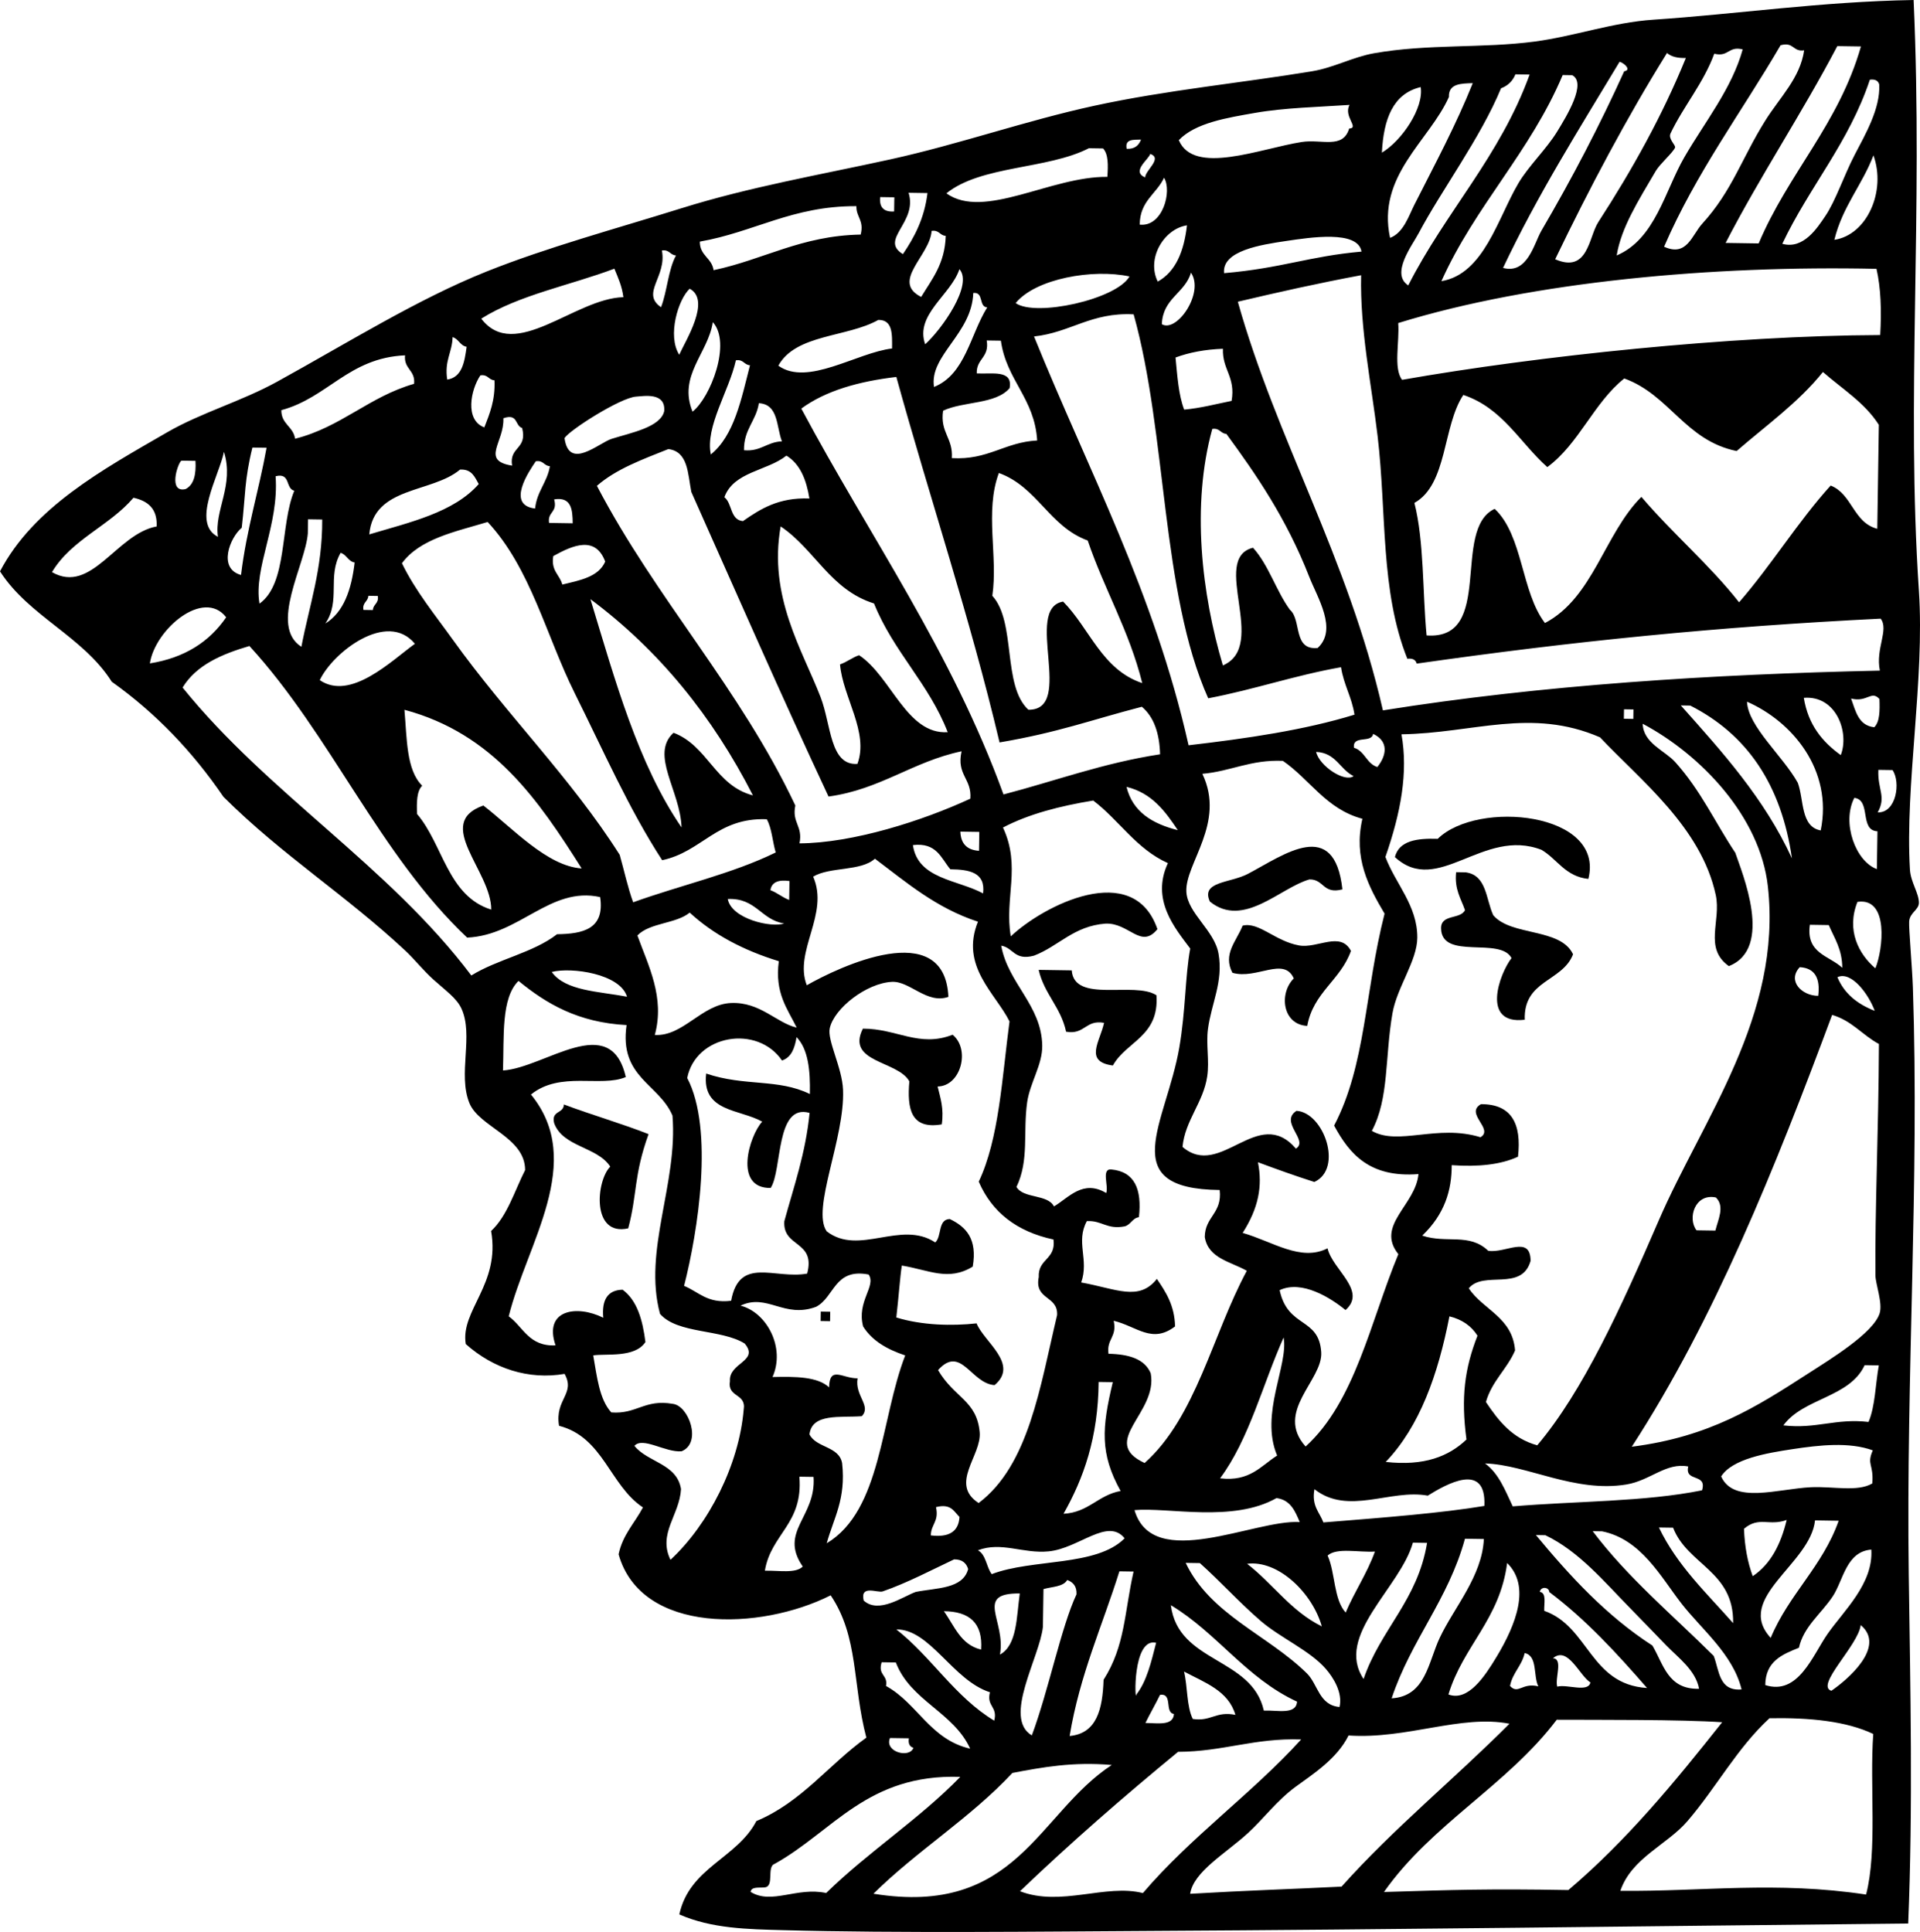<?xml version="1.0" encoding="iso-8859-1"?>
<!-- Generator: Adobe Illustrator 13.0.2, SVG Export Plug-In . SVG Version: 6.00 Build 14948)  -->
<!DOCTYPE svg PUBLIC "-//W3C//DTD SVG 1.1//EN" "http://www.w3.org/Graphics/SVG/1.1/DTD/svg11.dtd">
<svg version="1.1" id="soldiers_xA0_Image_1_" xmlns="http://www.w3.org/2000/svg" xmlns:xlink="http://www.w3.org/1999/xlink"
	 x="0px" y="0px" width="201.132px" height="202.416px" viewBox="0 0 201.132 202.416"
	 style="enable-background:new 0 0 201.132 202.416;" xml:space="preserve">
<g>
	<path style="fill-rule:evenodd;clip-rule:evenodd;" d="M166.391,92.085c-2.421-0.251-3.239-2.061-4.904-3.045
		c-6.131-2.379-10.851,4.917-15.363,0.758c0.439-1.727,2.307-1.98,4.486-1.913C154.783,83.783,168.148,85.097,166.391,92.085z"/>
	<path style="fill-rule:evenodd;clip-rule:evenodd;" d="M140.626,93.181c-2.062,0.538-1.915-1.069-3.452-1.042
		c-3.056,0.854-6.915,5.168-10.434,2.319c-0.976-2.137,2.133-1.918,4.005-2.911C134.54,89.538,139.787,85.592,140.626,93.181z"/>
	<path style="fill-rule:evenodd;clip-rule:evenodd;" d="M152.537,91.38c0.33,0.005,0.66,0.01,0.989,0.015
		c2.224,0.282,2.121,2.821,2.904,4.501c1.904,2.217,7.043,1.296,8.356,4.087c-1.104,2.885-5.205,2.68-5.057,6.856
		c-4.627,0.563-2.643-4.846-1.387-6.458c-1.191-2.26-7.286,0.24-7.381-3.083c-0.053-1.562,2.021-0.934,2.504-1.943
		C153.046,94.14,152.347,93.192,152.537,91.38z"/>
	<path style="fill-rule:evenodd;clip-rule:evenodd;" d="M141.518,99.632c-1.086,3.071-3.934,4.324-4.576,7.855
		c-2.599-0.138-2.984-3.408-1.409-4.975c-1.035-2.333-3.907,0.146-6.429-0.591c-1.034-1.961,0.423-3.308,1.065-4.936
		c1.682-0.439,3.383,1.613,5.911,2.07C138.008,99.404,140.434,97.527,141.518,99.632z"/>
	<path style="fill-rule:evenodd;clip-rule:evenodd;" d="M108.806,101.615c1.154,0.018,2.311,0.034,3.466,0.052
		c0.251,3.495,6.575,1.101,8.873,2.609c0.302,4.332-3.145,4.805-4.567,7.36c-3.053-0.399-1.338-2.523-0.922-4.471
		c-1.966-0.351-2.01,1.279-3.976,0.929C111.137,105.532,109.386,104.141,108.806,101.615z"/>
	<path style="fill-rule:evenodd;clip-rule:evenodd;" d="M90.391,107.773c3.542-0.011,5.902,2.01,9.399,0.638
		c1.885,1.527,0.869,5.394-1.568,5.423c0.281,1.19,0.678,2.271,0.436,3.968c-3.267,0.567-3.642-1.669-3.398-4.507
		C94.053,111.108,88.595,111.352,90.391,107.773z"/>
	<path style="fill-rule:evenodd;clip-rule:evenodd;" d="M67.94,118.824c-1.573,4.382-1.166,6.241-2.13,9.872
		c-3.883,0.868-3.357-5-1.883-6.466c-1.356-2.1-4.943-2.034-5.874-4.547c-0.34-1.354,1-0.981,1.02-1.965
		C61.974,116.809,65.079,117.699,67.94,118.824z"/>
	<path style="fill-rule:evenodd;clip-rule:evenodd;" d="M85.982,137.419c0.329,0.006,0.66,0.011,0.99,0.016
		c-0.005,0.33-0.01,0.66-0.015,0.988c-0.331-0.005-0.661-0.011-0.99-0.016C85.972,138.079,85.977,137.749,85.982,137.419z"/>
	<path style="fill-rule:evenodd;clip-rule:evenodd;" d="M200.464,0c1.01,22.596-0.795,41.694,0.553,61.907
		c0.618,9.301-1.468,20.432-0.938,29.201c0.08,1.334,0.942,2.452,0.937,3.481c-0.003,0.752-0.963,1.026-1.019,1.965
		c-0.046,0.741,0.315,4.731,0.392,6.938c0.681,20.413-0.72,40.391-0.435,61.396c0.167,12.163,0.45,24.265-0.057,36.645
		c-29.298,0.293-53.47,0.628-79.737,0.776c-10.602,0.061-26.183,0.244-38.128-0.082c-3.699-0.1-7.482-0.157-10.869-1.648
		c1.069-4.933,6.029-5.854,8.07-9.782c4.746-1.979,7.584-5.926,11.521-8.74c-1.478-5.625-0.786-10.529-3.735-14.912
		c-7.366,3.716-19.852,4.107-22.219-4.297c0.433-2.067,1.695-3.28,2.55-4.912c-3.483-2.311-4.144-7.362-8.784-8.551
		c-0.478-2.784,1.753-3.332,0.578-5.44c-3.764,0.648-7.457-0.549-10.351-3.126c-0.583-3.533,3.634-6.248,2.653-11.843
		c1.704-1.597,2.448-4.183,3.563-6.385c0.004-3.463-4.812-4.491-5.836-7.021c-1.235-3.048,0.472-7.094-0.84-9.916
		c-0.499-1.071-1.602-1.829-2.925-3.017c-1.051-0.938-1.999-2.147-2.927-3.014c-6.323-5.904-12.874-9.971-19.069-16.134
		c-3.204-4.696-7.062-8.758-11.702-12.061C8.719,66.687,3.021,64.572,0,59.862c3.516-6.692,10.646-10.605,17.551-14.591
		c3.516-2.029,7.744-3.222,11.469-5.274c7.493-4.126,14.714-8.654,21.962-11.553c6.325-2.528,13.464-4.456,20.403-6.624
		c7.142-2.233,14.432-3.486,21.865-5.117c7.253-1.593,14.18-4.055,21.379-5.62c7.553-1.643,15.399-2.386,22.833-3.618
		c2.251-0.372,4.258-1.49,6.467-1.883c5.641-1.003,11.367-0.5,16.855-1.23c4.148-0.553,8.156-2.004,12.414-2.289
		C181.973,1.477,190.715,0.17,200.464,0z M186.527,4.741c-4.089,7.013-8.844,13.341-12.203,21.108
		c2.399,1.099,2.914-1.231,3.998-2.415c3.122-3.415,4.15-6.88,6.601-10.795c1.541-2.462,3.652-4.456,4.073-7.367
		C187.8,5.459,187.934,4.353,186.527,4.741z M192.468,4.831c-3.71,7.071-8.026,13.514-11.699,20.621
		c1.154,0.017,2.311,0.035,3.464,0.052c3.103-7.361,8.38-12.482,10.712-20.636C194.118,4.856,193.294,4.843,192.468,4.831z
		 M179.58,5.626c-1.131,3.094-3.226,5.498-4.58,8.35c-0.279,0.583,0.578,1.238,0.471,1.492c-0.217,0.521-1.577,1.695-2.018,2.446
		c-1.854,3.162-3.616,5.928-4.096,8.851c4.046-1.727,5.043-6.755,7.089-10.292c2.115-3.658,4.969-7.17,6.113-11.297
		C181.05,4.794,181.09,6.008,179.58,5.626z M174.631,5.552c-4.258,6.84-8.101,14.107-11.717,21.611
		c3.471,1.507,3.499-2.324,4.516-3.893c3.57-5.504,6.732-11.194,9.174-17.194C175.74,6.101,175.066,5.943,174.631,5.552z
		 M157.455,28.071c2.578,0.69,3.246-2.578,4.019-3.9c3.22-5.502,6.1-11.022,8.672-16.706c0.761-0.107,0.084-0.814-0.481-0.998
		C165.436,13.505,161.07,20.401,157.455,28.071z M158.75,7.788c-0.287,0.708-0.79,1.197-1.507,1.463
		c-2.16,5.221-6.207,10.615-8.648,15.22c-0.647,1.223-2.955,4.215-1.071,5.431c3.91-7.701,9.624-13.544,12.713-22.092
		C159.741,7.802,159.245,7.795,158.75,7.788z M163.701,7.862c-3.396,8.065-9.157,13.69-12.706,21.596
		c4.456-0.741,5.899-6.596,8.078-10.277c1.071-1.805,2.93-3.566,4.043-5.385c1.015-1.655,3.132-5.114,1.577-5.919
		C164.362,7.872,164.032,7.867,163.701,7.862z M186.709,25.542c2.237,0.627,3.693-1.717,4.501-2.904
		c1.077-1.583,1.945-4.233,3.066-6.39c1.159-2.231,2.698-4.849,2.588-7.389c-0.104-0.388-0.406-0.583-0.983-0.511
		C193.682,14.963,189.533,19.57,186.709,25.542z M151.783,10.159c-2.062,4.611-7.571,8.243-6.165,14.763
		c1.408-0.526,1.963-2.315,2.527-3.428c2.233-4.408,4.368-8.373,6.136-12.782C153.018,8.749,151.73,8.766,151.783,10.159z
		 M144.762,15.995c2.114-1.273,4.411-4.704,4.065-6.871C145.921,9.814,144.936,12.487,144.762,15.995z M131.455,11.833
		c-2.879,0.505-6.233,1.029-7.965,2.851c1.564,3.73,8.539,0.874,12.869,0.194c2.091-0.328,4.315,0.777,4.975-1.41
		c1.105-0.057-0.624-1.258,0.037-2.476C138.111,11.217,134.591,11.282,131.455,11.833z M118.027,15.591
		c0.852,0.04,1.275-0.361,1.499-0.968C118.748,14.659,117.812,14.531,118.027,15.591z M192.161,25.128
		c3.415-0.511,5.449-5.101,4.095-8.851C195.064,19.405,193.006,21.64,192.161,25.128z M114.066,15.531
		c-4.34,2.23-11.276,1.785-14.926,4.727c3.943,2.811,10.959-1.799,16.862-1.727c0.085-1.219,0.11-2.384-0.45-2.978
		C115.058,15.546,114.562,15.539,114.066,15.531z M119.963,18.591c0.001-0.741,1.869-1.997,0.532-2.467
		C120.342,16.707,118.473,17.964,119.963,18.591z M119.392,23.535c2.398,0.274,3.415-3.498,2.552-4.914
		C121.157,20.325,119.41,21.039,119.392,23.535z M94.587,26.626c1.204-1.776,2.244-3.72,2.572-6.397
		c-0.66-0.01-1.319-0.02-1.98-0.03C96.165,23.318,92.069,25.099,94.587,26.626z M93.665,22.157c0.008-0.496,0.015-0.992,0.022-1.486
		c-0.496-0.007-0.99-0.015-1.486-0.022C92.095,21.727,92.583,22.229,93.665,22.157z M73.314,25.314
		c-0.016,1.478,1.262,1.703,1.44,2.993c5.263-1.111,9.174-3.616,15.407-3.729c0.38-1.507-0.479-1.811-0.45-2.978
		C83.014,21.569,79.012,24.316,73.314,25.314z M121.282,29.505c1.902-1.056,2.751-3.199,3.062-5.895
		C121.953,23.966,120.07,27.058,121.282,29.505z M96.5,31.112c1.12-1.861,2.489-3.467,2.573-6.399
		c-0.633-0.036-0.676-0.645-1.479-0.517C97.418,26.793,93.293,29.485,96.5,31.112z M134.719,25.251
		c-2.614,0.387-6.742,1.015-6.489,3.369c6.063-0.52,8.896-1.773,14.395-2.259C142.256,24.083,137.223,24.881,134.719,25.251z
		 M146.473,33.847c0.153,1.966-0.524,4.737,0.405,5.948c14.246-2.507,34.51-4.63,50.085-4.691c0.15-2.585,0.067-4.942-0.39-6.938
		C179.483,27.796,160.566,29.492,146.473,33.847z M69.248,32.187c0.65-1.677,0.746-3.925,1.568-5.424
		c-0.633-0.036-0.677-0.645-1.479-0.518C69.879,28.986,67.097,30.722,69.248,32.187z M96.92,36.07
		c1.755-1.59,5.046-6.236,3.585-7.869C99.622,30.901,95.815,32.963,96.92,36.07z M106.396,31.756
		c2.072,1.473,10.56-0.378,11.925-2.791C114.518,28.141,108.501,29.177,106.396,31.756z M121.711,33.968
		c1.565,0.926,4.481-3.285,3.054-5.4C124.115,30.747,121.817,31.229,121.711,33.968z M129.67,31.613
		c4.053,14.45,11.523,26.753,15.2,42.816c16.668-2.668,34.507-3.784,52.059-4.167c-0.481-2.303,0.975-4.272,0.082-5.445
		c-17.154,0.849-32.178,2.365-48.601,4.712c-0.103-0.387-0.406-0.581-0.982-0.509c-2.846-7.122-2.159-15.239-3.114-23.321
		c-0.641-5.405-1.859-11.182-1.727-16.863C138.178,29.654,133.904,30.613,129.67,31.613z M50.414,33.387
		c3.512,4.593,9.792-2.125,14.889-2.251c-0.146-1.159-0.564-2.054-0.945-2.985C59.714,29.901,54.347,30.905,50.414,33.387z
		 M71.155,37.167c0.66-1.482,3.36-5.714,1.094-6.917C71.045,31.372,69.887,35.17,71.155,37.167z M97.844,40.541
		c3.282-1.311,3.789-5.479,5.572-8.334c-0.935-0.069-0.318-1.642-1.462-1.508C101.815,34.979,97.328,37.239,97.844,40.541z
		 M108.323,35.252c5.665,14.015,12.593,26.807,16.189,42.831c6.134-0.715,12.12-1.587,17.379-3.205
		c-0.278-1.844-1.132-3.129-1.41-4.973c-4.86,0.856-9.104,2.347-13.914,3.257c-4.96-11.125-4.302-27.697-7.811-40.228
		C114.301,32.7,112.151,34.841,108.323,35.252z M92.007,33.52c-3.257,1.839-8.653,1.473-10.471,4.794
		c3.063,2.199,8.224-1.37,11.912-1.801C93.46,35.038,93.54,33.497,92.007,33.52z M72.55,43.13c1.875-1.466,4.104-7.206,2.122-9.377
		C74.186,37.008,71.006,39.366,72.55,43.13z M102.321,39.123c1.583,0.091,3.795-0.43,3.443,1.538
		c-1.427,1.714-4.852,1.367-6.968,2.37c-0.34,2.281,1.068,2.866,0.916,4.967c3.801,0.23,5.529-1.675,8.939-1.847
		c-0.275-4.446-3.226-6.301-3.803-10.456c-0.493-0.008-0.989-0.015-1.484-0.022C103.663,37.488,102.265,37.555,102.321,39.123z
		 M46.851,39.771c1.555-0.241,1.812-1.82,2.032-3.436c-0.704-0.129-0.822-0.827-1.47-1.013
		C47.368,36.952,46.54,37.774,46.851,39.771z M123.146,37.457c0.188,1.93,0.312,3.921,0.905,5.461
		c1.788-0.167,3.33-0.59,4.967-0.916c0.434-2.534-0.994-3.264-0.909-5.461C126.228,36.612,124.582,36.926,123.146,37.457z
		 M181.924,47.257c-5.396-1.107-7.01-5.882-11.77-7.605c-3.21,2.559-4.741,6.844-8.062,9.287c-2.886-2.568-4.687-6.188-8.801-7.561
		c-2.184,3.28-1.641,9.37-5.123,11.312c1.027,4.044,0.843,9.264,1.276,13.884c7.17,0.52,2.549-11.117,7.132-13.263
		c2.982,2.797,2.763,8.703,5.269,11.965c5.06-2.663,6.22-9.343,10.102-13.218c3.258,3.833,7.113,7.082,10.233,11.048
		c3.383-3.887,6.14-8.419,9.592-12.235c2.269,0.89,2.365,3.884,4.885,4.531c0.055-3.631,0.109-7.261,0.164-10.892
		c-1.468-2.316-3.836-3.757-5.858-5.535C188.386,42.187,185.01,44.571,181.924,47.257z M29.471,42.975
		c-0.015,1.477,1.261,1.703,1.439,2.994c4.835-1.219,7.755-4.41,12.467-5.755c0.152-1.448-1.096-1.538-0.945-2.985
		C36.517,37.499,34.368,41.654,29.471,42.975z M74.463,47.616c2.454-1.996,3.183-5.77,4.103-9.347
		c-0.633-0.037-0.676-0.646-1.478-0.518C76.379,40.954,73.858,44.705,74.463,47.616z M83.944,42.807
		c7.143,13.396,15.727,25.393,21.178,40.43c5.449-1.421,10.457-3.3,16.404-4.208c-0.061-2.216-0.654-3.919-1.906-4.98
		c-5.461,1.417-8.684,2.674-14.911,3.736c-3.129-13.226-7.27-25.469-10.812-38.292C89.96,39.958,86.511,40.927,83.944,42.807z
		 M50.736,44.781c0.557-1.437,1.152-2.836,1.064-4.936c-0.631-0.037-0.675-0.645-1.477-0.518
		C49.317,40.819,48.657,43.999,50.736,44.781z M66.631,41.555c-1.635,0.106-6.96,3.498-7.494,4.344
		c0.468,3.439,3.586,0.504,4.951,0.075c2.043-0.642,5.092-1.212,5.491-2.888C69.753,41.071,67.447,41.502,66.631,41.555z
		 M77.936,47.173c1.78,0.159,2.4-0.878,3.976-0.93c-0.594-1.539-0.35-3.889-2.416-3.998C79.203,44.123,77.909,44.966,77.936,47.173z
		 M53.646,48.787c-0.337-2.022,1.623-1.68,1.05-3.945c-0.773-0.224-0.399-1.563-1.965-1.02
		C52.847,46.329,50.31,48.252,53.646,48.787z M128.104,69.719c4.807-2.064-1.374-11.197,3.156-12.332
		c1.648,1.815,2.408,4.494,3.865,6.496c1.254,1.059,0.288,4.272,2.91,4.005c2.116-1.934-0.036-5.285-0.877-7.441
		c-2.414-6.177-5.614-10.79-8.688-14.986c-0.632-0.038-0.676-0.645-1.478-0.518C124.785,52.947,125.881,62.223,128.104,69.719z
		 M62.529,50.902c6.205,11.867,14.997,21.223,20.787,33.491c-0.378,1.831,0.814,2.137,0.435,3.968
		c5.596-0.028,12.915-2.372,17.897-4.682c0.17-2.116-1.475-2.471-0.916-4.966c-5.131,1.081-8.481,3.995-13.936,4.742
		c-4.924-10.508-9.616-21.241-14.374-31.909c-0.378-1.911-0.322-4.24-2.409-4.494C67.319,48.13,64.551,49.132,62.529,50.902z
		 M25.324,55.292c-1.241,1.03-2.528,4.274-0.075,4.952c0.572-4.773,1.86-8.809,2.676-13.33c-0.494-0.008-0.99-0.015-1.484-0.022
		C25.593,50.312,25.721,51.881,25.324,55.292z M75.881,52.094c0.841,0.647,0.578,2.366,1.943,2.505
		c1.845-1.283,3.755-2.497,6.968-2.371c-0.32-1.965-0.969-3.612-2.408-4.492C80.372,49.349,76.854,49.41,75.881,52.094z
		 M22.833,56.245c-0.413-2.77,1.728-5.402,0.63-8.904C22.933,49.903,20.007,54.801,22.833,56.245z M56.055,53.28
		c0.188-1.818,1.263-2.722,1.552-4.434c-0.632-0.037-0.676-0.645-1.478-0.517C55.44,49.34,52.979,52.921,56.055,53.28z
		 M19.442,51.241c0.872-0.442,1.116-1.53,1.035-2.955c-0.495-0.008-0.99-0.015-1.484-0.022
		C18.582,48.617,17.613,51.67,19.442,51.241z M103.951,62.422c2.521,2.757,1.026,9.41,3.781,11.941
		c4.928,0.052-0.55-10.62,3.637-11.334c2.793,2.819,4.049,7.129,8.289,8.543c-1.369-5.499-3.97-9.807-5.716-14.942
		c-4.021-1.465-5.273-5.616-9.304-7.073C103.133,53.595,104.565,58.279,103.951,62.422z M48.194,49.2
		c-2.953,2.486-9.056,1.728-9.511,6.789c4.286-1.28,8.839-2.287,11.469-5.274C49.731,49.984,49.435,49.134,48.194,49.2z
		 M27.184,63.244c2.971-2.134,2.131-8.195,3.645-11.831c-0.951-0.216-0.362-1.924-1.958-1.514
		C29.246,55.035,26.542,59.487,27.184,63.244z M57.518,54.787c0.826,0.013,1.651,0.025,2.476,0.038
		c-0.013-1.45-0.137-2.794-1.943-2.505C58.438,53.725,57.333,53.592,57.518,54.787z M13.981,52.149
		c-2.503,2.951-6.495,4.367-8.536,7.795c4.152,2.384,6.767-4.028,10.966-4.787C16.497,53.288,15.484,52.481,13.981,52.149z
		 M32.247,55.892c-0.255,3.28-4.096,9.691-0.675,11.874c0.826-4.343,2.207-8.116,2.183-13.336c-0.495-0.008-0.991-0.015-1.485-0.022
		C32.262,54.902,32.254,55.396,32.247,55.892z M42.104,59.012c1.404,2.892,3.471,5.414,5.326,8.002
		c5.655,7.894,12.349,14.453,17.487,22.548c0.472,1.656,0.838,3.414,1.41,4.973c4.938-1.781,10.422-3.001,14.935-5.222
		c-0.342-1.131-0.403-2.536-0.938-3.48c-5.23-0.196-6.771,3.411-10.959,4.291c-3.472-5.347-6.12-11.398-9.144-17.47
		c-3.021-6.063-4.628-13.125-9.137-17.964C47.685,55.714,43.999,56.44,42.104,59.012z M85.964,73.043
		c1.118,2.897,0.963,7.186,3.856,6.991c1.229-3.315-1.527-6.967-1.823-10.425c0.736-0.247,1.259-0.714,1.995-0.961
		c3.367,2.212,4.987,8.341,9.287,8.064c-1.964-5.087-5.703-8.451-7.72-13.486c-4.568-1.421-6.211-5.682-9.781-8.071
		C80.472,62.518,84.052,68.091,85.964,73.043z M57.961,58.261c-0.262,1.553,0.676,1.945,0.945,2.985
		c1.844-0.447,3.79-0.787,4.494-2.408C62.374,56.106,60.025,57.115,57.961,58.261z M34.085,65.328
		c1.933-1.194,2.731-3.553,3.068-6.391c-0.704-0.13-0.823-0.828-1.47-1.013C34.254,60.426,35.722,62.917,34.085,65.328z
		 M38.068,63.902c0.33,0.005,0.66,0.01,0.99,0.015c0.037-0.632,0.645-0.675,0.518-1.477c-0.331-0.005-0.661-0.01-0.99-0.015
		C38.549,63.057,37.941,63.101,38.068,63.902z M71.396,86.689c-0.124-3.844-3.331-7.623-0.84-9.917
		c3.618,1.369,4.353,5.533,8.318,6.563c-4.219-8.265-9.816-15.191-17.021-20.56C64.447,71.317,66.841,80.052,71.396,86.689z
		 M15.7,69.506c3.659-0.585,6.246-2.277,7.996-4.831C21.316,61.607,16.23,65.963,15.7,69.506z M33.501,71.261
		c3.23,2.193,7.481-2.008,9.961-3.811C40.545,63.904,34.841,68.385,33.501,71.261z M26.127,67.683
		c-2.907,0.859-5.554,1.987-6.999,4.351c8.976,11.13,21.617,18.704,30.247,30.169c2.738-1.702,6.478-2.374,8.978-4.321
		c2.725-0.041,5.014-0.531,4.516-3.893c-5.241-1.158-8.438,4.001-13.93,4.246C39.76,89.58,34.655,76.971,26.127,67.683z
		 M193.912,73.188c0.481,1.322,0.771,2.829,2.431,3.008c0.579-0.576,0.587-1.742,0.541-2.963
		C196.015,72.296,195.618,73.617,193.912,73.188z M192.832,79.114c0.915-2.343-0.451-6.277-3.871-6
		C189.411,75.929,190.904,77.732,192.832,79.114z M188.332,82.018c0.658,1.799,0.281,4.605,2.399,4.988
		c1.286-6.328-2.965-11.403-7.719-13.487C183.112,76.111,186.787,79.225,188.332,82.018z M187.718,89.931
		c-1.104-7.708-4.707-12.996-10.653-16.006c-0.33-0.005-0.661-0.01-0.989-0.015C180.426,78.792,184.822,83.634,187.718,89.931z
		 M170.11,75.305c0.33,0.005,0.661,0.01,0.991,0.015c0.005-0.329,0.01-0.659,0.015-0.99c-0.33-0.005-0.661-0.01-0.991-0.015
		C170.12,74.645,170.115,74.976,170.11,75.305z M179.736,93.772c-1.53-7.114-7.909-12.041-12.129-16.524
		c-7.246-3.132-13.244-0.426-20.794-0.314c0.719,3.995-0.07,8.216-1.682,12.85c1.05,2.808,3.365,5.095,3.341,8.469
		c-0.02,2.418-2.115,5.16-2.597,7.882c-0.809,4.594-0.346,8.952-2.167,12.348c2.759,1.601,6.862-0.732,11.379,0.667
		c1.452-0.853-1.682-2.482,0.053-3.465c3.197-0.012,4.272,2.032,3.88,5.505c-1.794,0.833-4.153,1.084-6.946,0.887
		c0.01,2.604-0.728,5.127-3.084,7.381c2.544,0.857,4.926-0.317,6.909,1.589c1.801,0.295,4.424-1.696,4.441,1.058
		c-0.933,3.258-4.915,0.969-6.481,2.875c1.515,2.269,4.585,3.031,4.854,6.508c-0.85,1.976-2.426,3.2-3.054,5.403
		c1.318,1.974,2.766,3.821,5.378,4.538c4.8-5.681,8.775-14.42,12.735-23.577c4.572-10.57,12.939-21.436,11.423-34.987
		c-0.818-7.326-7.024-13.802-13.111-17.034c0.062,2.039,2.321,2.808,3.404,4.013c2.699,3.003,4.183,6.338,6.295,9.504
		c0.681,2.045,4.072,10.018-0.676,11.874C178.449,99.332,180.323,96.502,179.736,93.772z M44.228,82.317
		c-0.579,0.577-0.586,1.742-0.54,2.964c2.734,3.201,3.206,8.597,7.772,10.021c0.02-4.054-6.083-9.053-0.825-10.906
		c3.054,2.358,6.684,6.359,10.299,6.592c-4.527-7.153-9.24-14.124-18.566-16.622C42.632,77.361,42.553,80.689,44.228,82.317z
		 M141.84,78.344c1.145,0.352,1.3,1.665,2.445,2.018c0.992-1.228,1.197-2.709-0.443-3.473
		C143.692,77.907,141.648,76.974,141.84,78.344z M141.795,81.315c-1.447-0.711-1.838-2.446-3.924-2.536
		C138.211,80.261,140.877,82.014,141.795,81.315z M125.952,81.076c2.478,5.153-1.824,9.403-1.672,12.354
		c0.115,2.253,2.939,4.036,3.368,6.489c0.514,2.947-0.753,5.195-1.11,7.904c-0.214,1.636,0.168,3.295-0.075,4.951
		c-0.397,2.728-2.322,4.612-2.586,7.389c3.994,3.437,7.896-4.446,11.882,0.18c1.381-0.866-1.776-2.779,0.06-3.96
		c2.86,0.18,4.914,6.054,1.868,7.456c-2.018-0.645-3.974-1.347-5.911-2.069c0.506,2.508,0.048,4.828-1.599,7.403
		c3.164,0.908,6.086,3.043,8.89,1.618c0.535,2.259,4.17,4.439,1.884,6.466c-1.525-1.255-4.569-3.186-6.9-2.084
		c0.862,4.017,4.118,2.802,4.356,6.503c0.19,2.927-4.924,6.209-1.634,9.879c5.186-4.711,6.791-13.111,9.714-20.155
		c-2.417-3.022,1.808-5.129,2.107-8.387c-5.104,0.398-7.227-2.096-8.838-5.084c3.335-6.357,3.205-14.039,5.286-22.205
		c-1.68-2.832-3.272-5.832-2.323-9.938c-3.812-1.02-5.483-4.112-8.328-6.069C130.998,79.573,128.949,80.812,125.952,81.076z
		 M196.704,85.115c1.951,0.072,2.429-3.161,1.552-4.434c-0.495-0.007-0.991-0.015-1.484-0.022
		C196.672,82.735,197.628,83.438,196.704,85.115z M123.387,86.979c-1.322-1.97-2.697-3.886-5.378-4.538
		C118.652,85.069,120.726,86.31,123.387,86.979z M196.614,91.056c0.021-1.32,0.04-2.64,0.061-3.96
		c-1.924-0.086-0.631-3.292-2.424-3.502C192.903,86.212,194.399,90.267,196.614,91.056z M105.069,86.702
		c1.915,4.098,0.127,7.405,0.817,11.402c3.385-3.208,12.844-8.086,15.362-0.758c-1.722,2.148-2.958-0.681-5.437-0.577
		c-3.335,0.251-4.88,2.346-7.479,3.353c-2.093,0.566-2.157-0.833-3.45-1.042c0.714,3.962,4.224,6.221,4.299,10.465
		c0.035,1.99-1.284,3.897-1.576,5.918c-0.455,3.17,0.227,6.091-1.124,8.896c0.729,1.244,3.266,0.736,3.931,2.04
		c1.549-0.915,3.035-2.858,5.468-1.402c0.282-0.715-0.54-2.566,0.532-2.469c2.453,0.223,3.226,2.076,2.897,4.997
		c-0.709,0.108-0.849,0.804-1.503,0.966c-1.87,0.354-2.355-0.638-3.951-0.553c-1.201,2.202,0.254,4.018-0.592,6.429
		c3.677,0.66,6.047,2.016,7.929-0.376c0.931,1.374,1.85,2.756,1.905,4.979c-2.42,1.848-3.983,0.005-6.43-0.59
		c0.372,1.723-0.766,1.891-0.547,3.457c2.135,0.045,3.802,0.54,4.426,2.048c0.79,4.145-5.476,7.157-0.638,9.398
		c5.397-4.829,7.103-13.462,10.703-20.141c-1.688-0.963-4.036-1.287-4.403-3.532c0.015-2.167,1.84-2.463,1.562-4.93
		c-11.044-0.114-5.603-6.999-4.231-14.918c0.675-3.91,0.604-7.446,1.146-10.382c-1.578-2.112-4.142-5.092-2.339-8.949
		c-3.326-1.49-5.095-4.489-7.825-6.556C111.014,84.45,107.763,85.288,105.069,86.702z M102.557,89.141
		c0.01-0.661,0.02-1.32,0.03-1.98c-0.66-0.01-1.32-0.02-1.981-0.03C100.647,88.391,101.298,89.061,102.557,89.141z M102.984,93.604
		c0.27-2.212-1.445-2.5-3.428-2.527c-0.975-1.168-1.439-2.832-3.923-2.536C96.146,92.108,100.289,92.153,102.984,93.604z
		 M91.65,89.966c-1.458,1.346-4.727,0.826-6.466,1.883c1.726,3.917-2.058,7.809-0.667,11.378c3.292-1.879,14.448-7.234,14.836,1.215
		c-2.255,0.797-4.038-1.672-5.917-1.573c-2.666,0.137-6.037,2.758-6.511,4.853c-0.289,1.272,1.294,4.123,1.389,6.458
		c0.205,5.085-3.343,12.521-1.71,14.83c3.382,2.618,7.75-1.225,11.371,1.161c0.7-0.62,0.252-2.42,1.523-2.451
		c1.682,0.807,2.906,2.06,2.4,4.987c-2.551,1.563-4.578,0.354-7.425-0.112c-0.201,1.294-0.305,3.066-0.578,5.439
		c2.68,0.83,5.828,0.901,8.409,0.62c0.759,1.926,4.497,4.275,1.883,6.467c-2.471-0.164-3.513-4.255-5.918-1.575
		c1.702,2.918,4.046,3.169,4.359,6.504c0.226,2.43-3.216,5.422-0.111,7.425c5.259-3.962,6.425-12.146,8.22-19.682
		c0.126-2.073-2.409-1.567-1.921-3.99c-0.098-1.944,1.819-1.814,1.544-3.938c-3.844-0.824-6.446-2.854-7.831-6.061
		c2.138-4.502,2.439-10.895,3.224-16.788c-1.479-2.959-5.195-5.788-3.308-10.449C98.057,95.133,94.956,92.45,91.65,89.966z
		 M80.706,93.267c0.729,0.269,1.237,0.752,1.966,1.021c0.01-0.661,0.02-1.321,0.03-1.981C81.575,92.151,80.838,92.398,80.706,93.267
		z M196.458,101.453c0.799-1.937,1.454-7.457-1.878-6.961C193.393,97.463,194.71,99.966,196.458,101.453z M82.139,96.755
		c-2.446-0.392-2.922-2.694-5.903-2.565C76.619,96.271,80.794,97.229,82.139,96.755z M192.99,101.4
		c-0.009-1.941-0.825-3.101-1.417-4.478c-0.661-0.01-1.32-0.02-1.98-0.03C189.163,99.912,191.632,100.117,192.99,101.4z
		 M76.566,105.088c3.062-0.135,4.73,2.061,6.894,2.581c-0.966-1.989-2.321-3.602-1.875-6.961c-3.693-1.132-6.843-2.791-9.331-5.092
		c-1.451,1.187-4.188,1.046-5.483,2.394c1.142,3.168,2.899,6.489,1.823,10.426C71.557,108.605,73.513,105.224,76.566,105.088z
		 M190.47,104.334c0.228-1.846-0.352-2.912-1.935-3.001C187.183,102.789,188.781,104.339,190.47,104.334z M192.48,102.383
		c0.723,1.738,2.114,2.827,3.91,3.525C195.775,104.211,193.953,101.691,192.48,102.383z M65.682,104.431
		c-0.71-2.41-5.814-3.128-7.884-2.596C59.243,103.848,62.75,103.859,65.682,104.431z M52.69,112.157
		c4.416-0.29,11.28-6.3,12.865,0.689c-2.616,1.114-6.867-0.657-9.932,1.83c5.765,7.051-0.431,15.574-2.332,23.237
		c1.534,1.116,2.1,3.168,4.906,3.046c-1.283-3.754,2.244-4.271,4.997-2.896c-0.17-1.85,0.439-2.897,2.025-2.938
		c1.524,1.121,2.1,3.165,2.393,5.482c-1.106,1.696-4.155,1.188-5.468,1.401c0.394,2.222,0.631,4.593,1.891,5.973
		c2.648,0.216,3.501-1.42,6.45-0.894c1.672,0.185,3.073,4.103,0.916,4.967c-1.692,0.15-4.06-1.552-4.944-0.57
		c1.389,1.742,4.459,1.853,4.884,4.53c-0.152,2.734-2.446,4.652-1.103,7.411c3.999-3.709,7.181-9.956,7.666-15.729
		c0.294-1.751-1.734-1.243-1.44-2.994c-0.136-1.946,3.115-2.066,1.544-3.938c-2.445-1.53-7.026-0.987-8.866-3.104
		c-1.796-6.644,1.889-13.645,1.304-20.778c-1.417-3.342-5.598-3.999-4.809-9.482c-5.086-0.268-8.412-2.244-11.32-4.628
		C52.48,104.565,52.815,108.598,52.69,112.157z M170.941,151.577c8.138-1.034,13.014-4.142,18.437-7.646
		c2.337-1.508,6.857-4.245,7.523-6.322c0.342-1.07-0.428-3.083-0.437-3.97c-0.066-6.781,0.326-15.045,0.366-24.258
		c-1.729-0.923-2.834-2.451-4.904-3.044C185.929,122.446,179.604,138.216,170.941,151.577z M71.991,112.943
		c2.821,5.385,1.119,16.113-0.329,21.783c1.54,0.62,2.428,1.872,4.928,1.559c0.859-4.718,4.568-2.225,7.966-2.849
		c0.921-3.496-2.586-2.695-2.393-5.485c1-3.662,2.225-7.091,2.647-11.348c-3.593-1.038-2.851,6.032-4.08,7.861
		c-3.933,0.061-2.229-5.496-0.886-6.947c-2.325-1.321-6.346-0.996-5.866-5.039c4.052,1.375,7.521,0.508,10.861,2.145
		c0.053-2.491-0.174-4.71-1.396-5.963c-0.183,1.151-0.539,2.126-1.522,2.453C79.334,107.314,72.889,108.406,71.991,112.943z
		 M177.719,128.901c0.661,0.01,1.322,0.02,1.98,0.029c0.259-1.125,1.021-2.516,0.053-3.467
		C177.55,125.002,176.748,127.647,177.719,128.901z M85.494,136.916c-3.352,1.255-5.114-1.445-7.921-0.12
		c2.74,0.69,4.729,4.386,3.353,7.478c2.408-0.059,4.735-0.039,5.927,1.081c0.052-2.314,1.421-0.921,2.985-0.946
		c-0.315,1.831,1.483,2.894,0.435,3.97c-2.278,0.166-5.202-0.334-5.475,1.898c0.698,1.436,3.097,1.224,3.42,3.021
		c0.419,3.785-0.899,5.778-1.612,8.395c5.75-3.458,5.623-12.975,8.22-19.683c-1.871-0.625-3.464-1.52-4.412-3.039
		c-0.689-2.65,1.407-4.217,0.579-5.438C87.393,132.841,87.437,135.901,85.494,136.916z M145.166,153.168
		c4.016,0.452,6.6-0.573,8.454-2.348c-0.59-4.442-0.188-7.428,1.154-10.878c-0.637-1.007-1.599-1.698-2.939-2.024
		C150.64,144.06,148.714,149.45,145.166,153.168z M127.809,154.887c3.127,0.372,4.267-1.301,5.979-2.386
		c-1.843-4.352,1.209-9.496,0.68-12.37C132.261,145.062,130.852,150.814,127.809,154.887z M195.334,143.031
		c-1.572,3.408-6.425,3.434-8.514,6.31c3.472,0.396,5.445-0.756,8.92-0.361c0.701-1.622,0.72-3.948,1.079-5.926
		C196.323,143.046,195.83,143.038,195.334,143.031z M111.411,158.601c2.634-0.135,3.62-1.968,5.978-2.386
		c-2.184-3.938-1.963-6.614-0.817-11.403c-0.495-0.007-0.99-0.015-1.484-0.022C115.041,150.61,113.513,154.898,111.411,158.601z
		 M187.772,151.831c-2.694,0.408-6.303,1.014-7.471,2.857c1.302,2.927,5.938,1.299,9.391,1.133c2.331-0.113,4.895,0.518,6.443-0.397
		c0.166-2.051-0.619-1.94,0.053-3.466C193.726,151.057,190.602,151.401,187.772,151.831z M158.468,157.825
		c6.612-0.558,13.852-0.47,19.831-1.682c0.554-1.838-1.846-0.812-1.447-2.497c-2.312-0.452-3.963,1.47-6.466,1.884
		c-5.424,0.896-10.414-2.067-14.822-2.205C157,154.368,157.678,156.15,158.468,157.825z M149.57,156.701
		c-3.908-0.725-8.334,2.11-11.874-0.676c-0.318,1.772,0.538,2.404,0.937,3.482c6.726-0.537,12.429-0.991,16.863-1.728
		C155.722,153.061,151.451,155.536,149.57,156.701z M80.125,164.566c1.427-0.039,3.236,0.318,3.968-0.437
		c-2.542-3.69,1.431-5.168,1.132-9.392c-0.495-0.008-0.99-0.016-1.485-0.022C84.152,159.667,80.766,160.701,80.125,164.566z
		 M133.721,156.957c-4.562,2.592-11.306,0.947-14.875,1.261c1.918,6.528,12.611,0.95,17.312,1.253
		C135.67,158.316,135.196,157.149,133.721,156.957z M97.512,160.867c1.846,0.226,2.911-0.354,3-1.935
		c-0.588-0.57-0.876-1.428-2.46-1.028C98.387,159.422,97.519,159.7,97.512,160.867z M182.695,160.173
		c0.07,1.882,0.384,3.528,0.915,4.965c1.872-1.253,2.944-3.333,3.556-5.889C185.318,159.929,184.273,158.831,182.695,160.173z
		 M190.136,159.294c-0.482,4.591-8.484,8.133-4.643,12.31c1.904-4.573,5.426-7.479,7.118-12.271
		C191.785,159.319,190.962,159.307,190.136,159.294z M181.555,170.06c0.097-5.461-4.78-6.096-6.287-9.998
		c-0.493-0.008-0.989-0.016-1.484-0.022C175.698,164.033,178.773,166.904,181.555,170.06z M179.522,173.494
		c0.593,1.538,0.532,3.714,2.919,3.51c-0.901-3.701-4.199-6.297-6.303-9.007c-2.175-2.806-4.218-6.728-8.304-7.555
		c-0.33-0.005-0.661-0.011-0.991-0.016C170.525,165.311,175.219,169.214,179.522,173.494z M109.866,162.539
		c-2.703,0.27-4.95-1.056-7.425-0.112c0.861,0.462,0.878,1.749,1.447,2.499c4.264-1.64,10.965-0.766,13.921-3.752
		C116.044,158.959,113.032,162.225,109.866,162.539z M173.101,172.407c1.166,1.959,1.611,4.615,4.884,4.53
		c-0.345-1.927-2.155-3.235-3.396-4.508c-1.302-1.335-2.598-2.694-3.9-4.021c-2.632-2.675-5.26-5.862-8.801-7.56
		c-0.33-0.005-0.661-0.01-0.991-0.016C164.487,165.152,168.272,169.288,173.101,172.407z M153.464,161.217
		c-1.756,6.402-5.647,10.604-7.681,16.721c3.574-0.214,3.827-3.781,5.047-6.361c1.496-3.167,4.428-6.428,4.613-10.33
		C154.783,161.236,154.124,161.227,153.464,161.217z M148.011,161.63c-1.355,4.771-8.211,9.728-5.169,14.282
		c1.777-5.208,5.668-8.237,6.653-14.26C149,161.646,148.505,161.638,148.011,161.63z M191.996,167.245
		c-1.193,1.81-3.063,3.173-3.547,5.395c-1.758,0.701-3.501,1.418-3.525,3.908c3.459,1.117,4.948-3.095,6.518-5.35
		c1.711-2.455,4.814-5.267,4.59-8.843C193.393,162.563,193.107,165.561,191.996,167.245z M139.076,162.979
		c0.813,1.814,0.624,4.599,1.891,5.971c0.938-2.216,2.228-4.072,3.066-6.391C142.352,162.669,140.026,162.116,139.076,162.979z
		 M138.469,170.398c-0.97-3.455-4.533-6.979-7.824-6.557C133.347,165.936,135.242,168.814,138.469,170.398z M151.731,177.532
		c2.052,0.774,3.793-1.876,5.01-3.886c2.12-3.499,3.606-7.47,1.141-9.887C157.121,169.68,153.283,172.429,151.731,177.532z
		 M99.95,163.378c-2.242,1.055-4.959,2.49-7.479,3.355c-0.545,0.188-2.392-0.745-1.995,0.96c1.579,1.432,4.117-0.429,5.461-0.907
		c2.184-0.433,4.921-0.293,5.483-2.395C101.227,163.767,100.797,163.372,99.95,163.378z M136.909,175.327
		c1.161,1.146,1.263,3.329,3.413,3.517c0.353-1.503-0.651-3.086-1.426-3.982c-1.675-1.939-4.8-3.274-6.857-5.057
		c-2.282-1.977-4.175-4.095-6.346-6.037c-0.494-0.008-0.989-0.016-1.485-0.022C126.806,169.191,132.808,171.283,136.909,175.327z
		 M117.262,164.631c-1.781,5.706-4.145,10.81-5.211,17.252c2.839-0.257,3.451-2.809,3.555-5.888
		c2.275-3.576,2.17-7.058,3.143-11.342C118.253,164.646,117.758,164.639,117.262,164.631z M109.312,166.492
		c-0.02,1.318-0.04,2.641-0.06,3.96c-0.34,3.194-4.23,9.552-1.161,11.37c1.772-4.764,3.072-11.356,4.68-14.782
		c0.039-0.852-0.363-1.275-0.969-1.502C111.372,166.269,110.197,166.231,109.312,166.492z M161.768,168.77
		c4.68,1.638,4.788,7.713,10.772,8.085c-3.148-3.612-6.374-7.15-10.247-10.058c0.001-0.5-0.859-0.637-0.991-0.016
		C162.033,166.886,161.737,167.984,161.768,168.77z M104.75,173.356c1.807-0.988,1.729-3.917,2.078-6.406
		C102.011,166.897,105.41,169.82,104.75,173.356z M132.394,179.221c1.401-0.063,3.39,0.476,3.479-0.938
		c-5.339-2.461-8.354-7.179-13.217-10.104C123.421,174.266,131.141,173.605,132.394,179.221z M102.777,172.831
		c0.197-2.794-1.236-4.002-3.899-4.02C99.986,170.337,100.622,172.321,102.777,172.831z M191.847,177.146
		c1.629-1.11,5.79-4.609,3.076-6.885C194.656,172.403,190.116,176.612,191.847,177.146z M104.152,180.278
		c0.382-1.507-0.832-1.47-0.451-2.977c-3.906-1.255-6.251-6.612-9.804-6.585C97.602,173.625,100.02,177.784,104.152,180.278z
		 M119.047,177.533c1.09-1.394,1.556-3.428,2.065-5.416C118.592,171.53,118.886,178.644,119.047,177.533z M158.184,176.638
		c0.865,0.938,1.263-0.382,2.968,0.045c-0.553-1.088-0.05-3.203-1.432-3.487C159.411,174.555,158.455,175.245,158.184,176.638z
		 M163.132,176.713c1.031-0.279,3.244,0.661,3.473-0.441c-1.144-0.7-2.359-3.86-3.923-2.535
		C163.774,173.812,162.862,175.838,163.132,176.713z M92.816,176.643c3.311,1.828,4.616,5.604,8.815,6.57
		c-1.744-3.837-6.24-5.005-7.787-9.032c-0.495-0.007-0.991-0.015-1.485-0.022C91.93,175.553,93.038,175.452,92.816,176.643z
		 M124.952,180.098c1.91,0.295,2.43-0.847,4.463-0.427c-0.733-2.54-3.218-3.381-5.379-4.538
		C124.418,176.714,124.298,178.782,124.952,180.098z M119.993,180.518c1.314,0.015,2.912,0.32,2.986-0.944
		c-1.019-0.149-0.085-2.195-1.456-2.002C121.035,178.575,120.482,179.514,119.993,180.518z M163.08,180.179
		c-5.201,6.874-13.119,10.945-18.099,18.049c7.493-0.227,10.933-0.353,19.314-0.204c6.071-5.139,11.144-11.307,16.113-17.583
		C175.986,180.145,167.537,180.2,163.08,180.179z M185.366,180.021c-3.416,3.156-5.533,7.204-8.582,10.765
		c-2.153,2.517-5.864,3.862-7.042,7.321c8.627,0.085,16.269-1.038,25.743,0.389c1.194-4.637,0.361-11.361,0.75-16.826
		C193.425,180.334,189.628,179.949,185.366,180.021z M141.269,181.83c-1.217,2.456-3.756,4.064-5.53,5.363
		c-1.986,1.457-3.384,3.375-5.024,4.876c-2.316,2.122-5.696,4.031-6.038,6.348c5.877-0.347,10.951-0.506,15.857-0.752
		c5.456-6.107,11.822-11.279,17.591-17.066C153.042,179.606,147.399,182.245,141.269,181.83z M123.414,183.542
		c-5.698,4.685-11.251,9.521-16.562,14.605c4.269,1.658,8.984-0.799,12.872,0.194c5.021-5.887,11.387-10.389,16.584-16.093
		C131.422,182.072,128.117,183.527,123.414,183.542z M95.69,183.123c-0.384-0.114-0.57-0.424-0.48-0.999
		c-0.66-0.01-1.32-0.02-1.979-0.029C92.619,183.558,95.285,184.254,95.69,183.123z M106.051,185.756
		c-4.376,4.709-9.989,8.139-14.553,12.653c15.047,2.438,17.207-8.41,24.964-13.488C112.379,184.569,109.208,185.156,106.051,185.756
		z M81.147,195.282c-0.86,0.288,0.001,2.351-1.028,2.462c-0.583,0.067-1.404-0.108-1.492,0.471c2.21,1.377,4.837-0.543,7.921,0.119
		c4.42-4.325,9.737-7.729,14.049-12.167C90.85,185.842,87.276,191.88,81.147,195.282z"/>
</g>
</svg>
